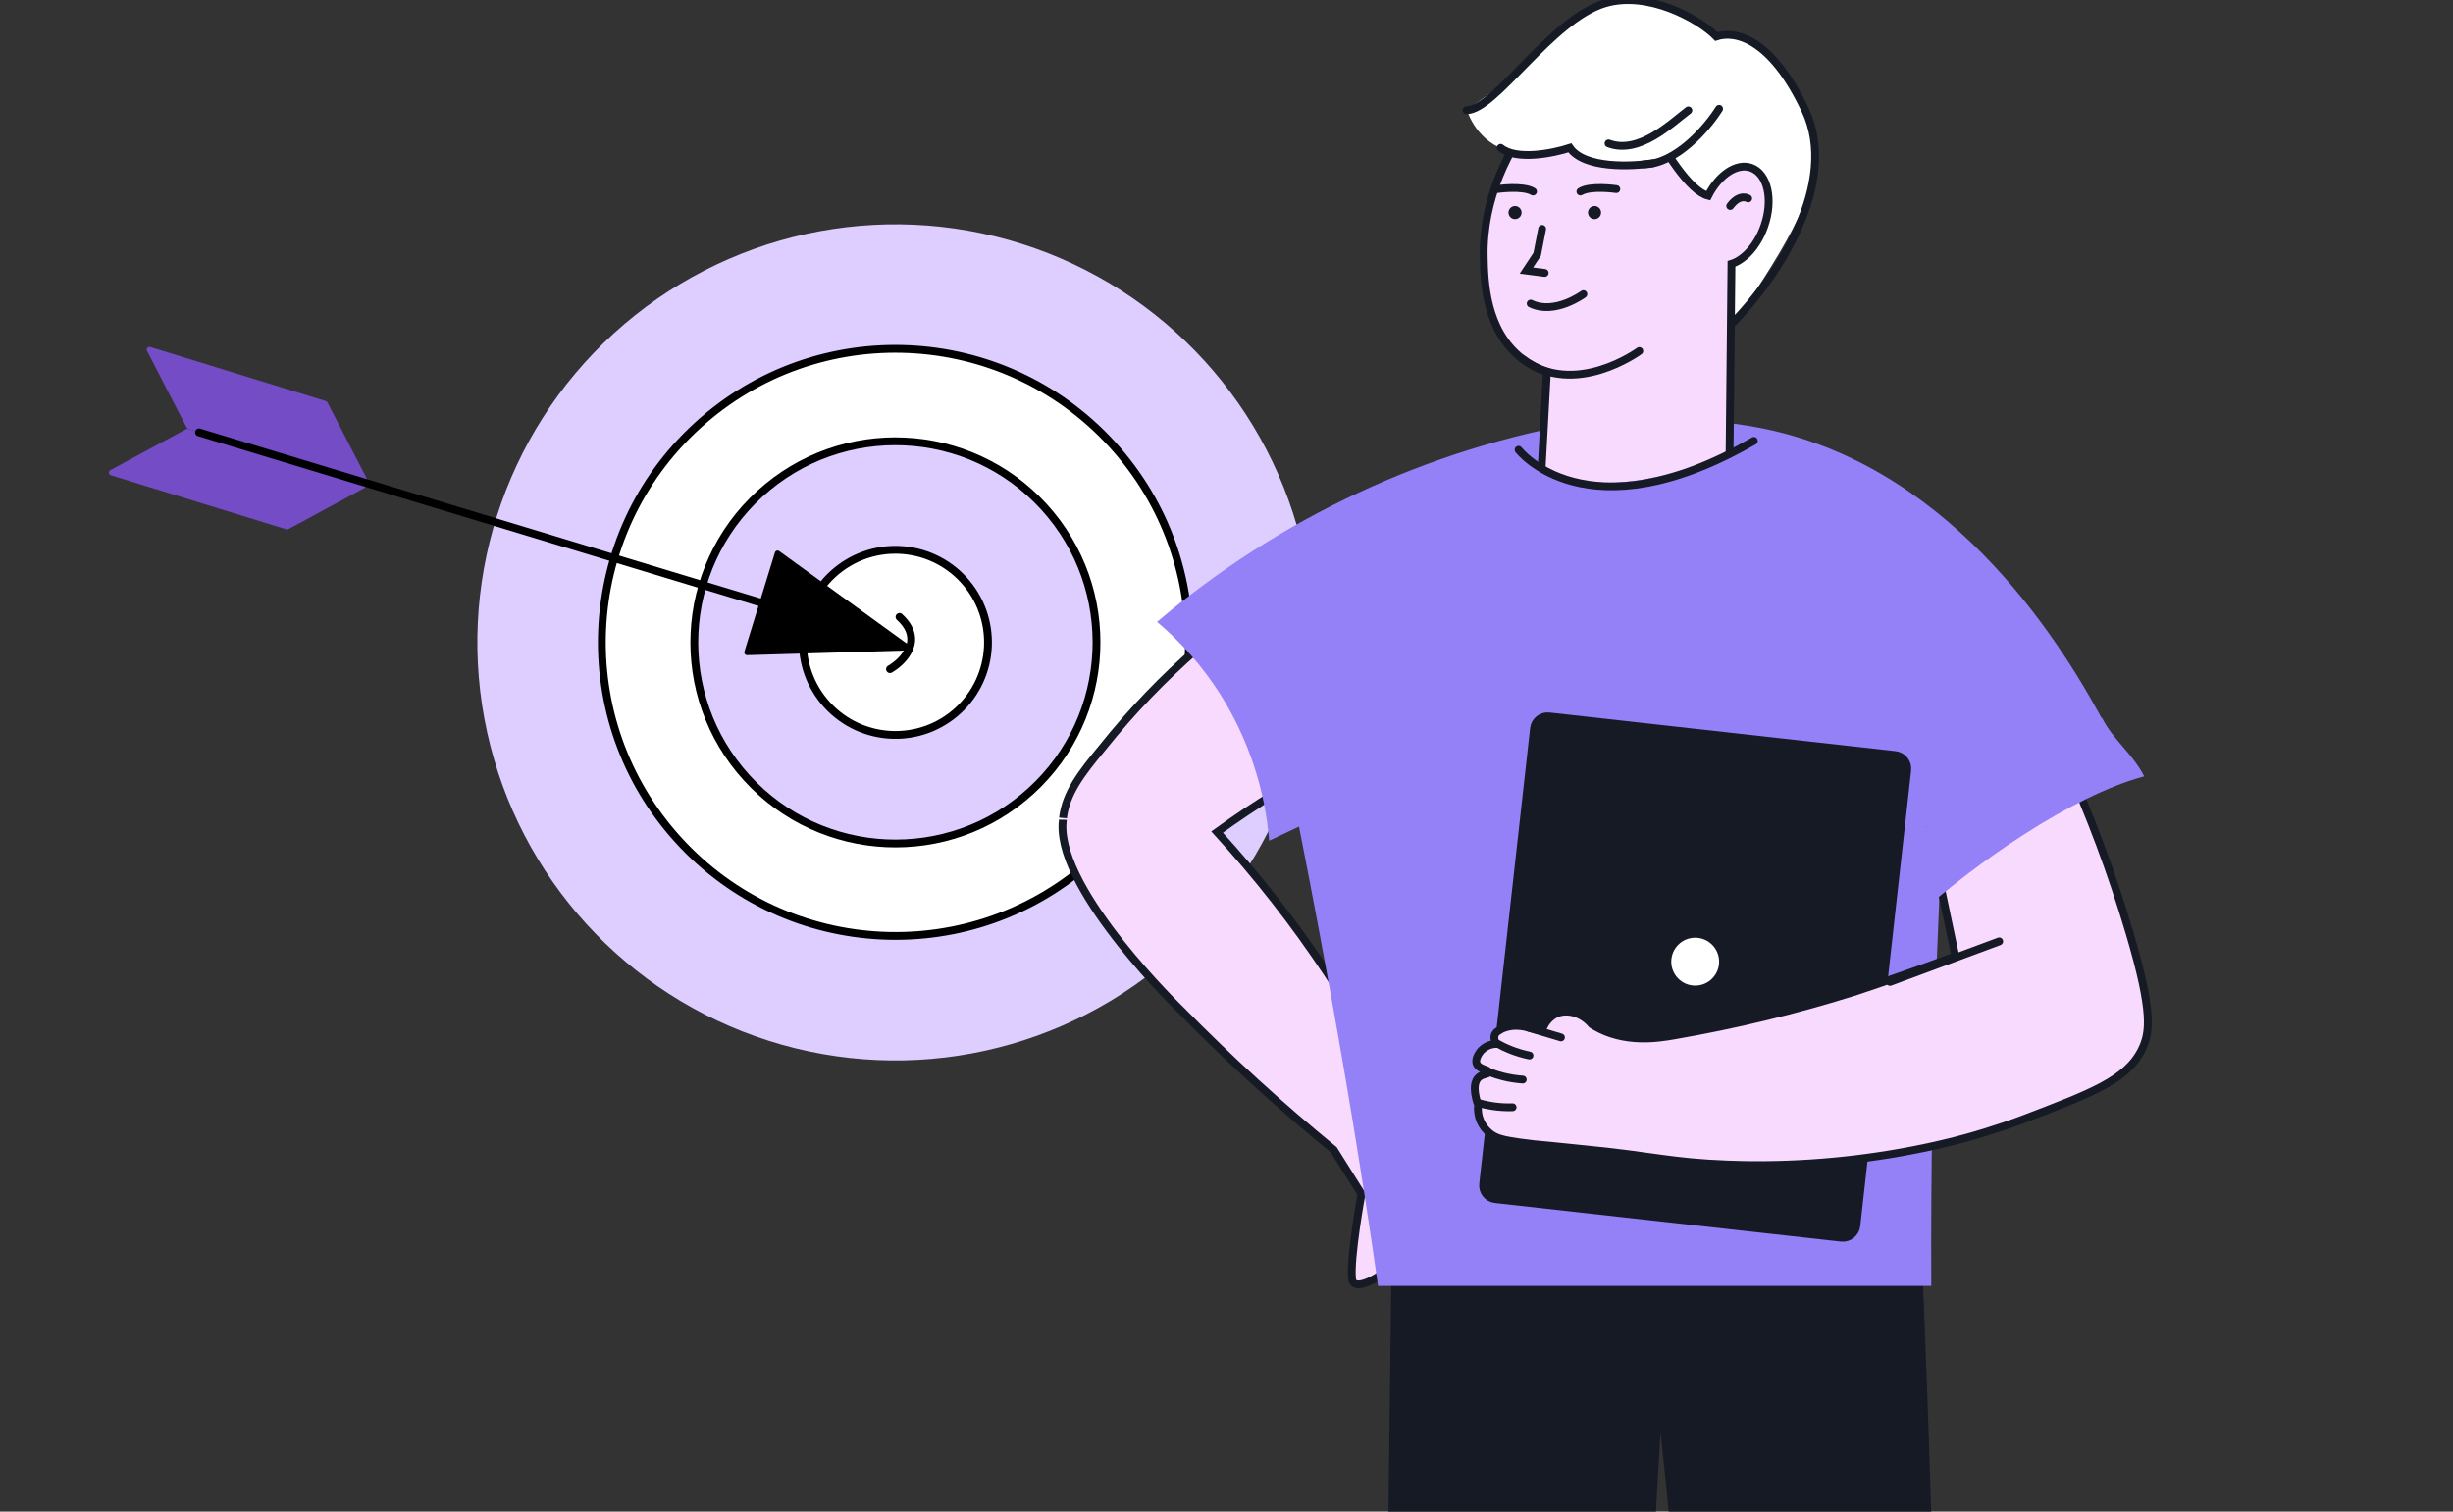 <?xml version="1.0" encoding="UTF-8"?> <svg xmlns="http://www.w3.org/2000/svg" width="628" height="387" viewBox="0 0 628 387" fill="none"><rect x="0" y="0" width="628" height="387" fill="#333333" stroke="none"/><g clip-path="url(#clip0_1016_661)"><circle cx="229.241" cy="164.461" r="107.033" transform="rotate(-132.376 229.241 164.461)" fill="#DECEFF"></circle><circle cx="229.238" cy="164.461" r="75.158" transform="rotate(-132.376 229.238 164.461)" fill="white" stroke="black" stroke-width="2"></circle><circle cx="229.236" cy="164.461" r="51.487" transform="rotate(-132.376 229.236 164.461)" fill="#DECEFF" stroke="black" stroke-width="2"></circle><circle cx="229.24" cy="164.463" r="23.7" transform="rotate(-132.376 229.24 164.463)" fill="white" stroke="black" stroke-width="2"></circle><path d="M93.127 123.653C93.729 123.839 93.81 124.657 93.257 124.957L73.85 135.467C73.682 135.558 73.484 135.577 73.302 135.521L28.37 121.679C27.768 121.493 27.687 120.675 28.241 120.375L47.648 109.865C47.816 109.774 48.013 109.755 48.196 109.811L93.127 123.653Z" fill="#744CC6"></path><path d="M93.127 123.653C93.729 123.839 94.257 123.208 93.968 122.649L83.84 103.04C83.752 102.87 83.6 102.743 83.418 102.687L38.486 88.844C37.884 88.659 37.356 89.29 37.645 89.849L47.773 109.458C47.861 109.628 48.013 109.755 48.196 109.811L93.127 123.653Z" fill="#744CC6"></path><path d="M50.955 110.698L207.14 158.032" stroke="black" stroke-width="2" stroke-linecap="round"></path><path d="M232.814 165.238C233.363 165.636 233.095 166.504 232.418 166.523L191.28 167.73C190.794 167.744 190.437 167.276 190.581 166.811L198.391 141.457C198.535 140.992 199.093 140.805 199.487 141.091L232.814 165.238Z" fill="black"></path><path d="M227.847 171.315C231.339 169.29 236.715 163.781 230.281 157.95" stroke="black" stroke-width="2" stroke-linecap="round"></path><path d="M272.012 211.078C271.294 228.773 302.451 258.752 302.451 258.752C314.79 271.325 327.809 283.212 341.449 294.361L348.554 305.688C348.554 305.688 345.538 322.109 346.151 327.48C346.763 332.852 363.539 321.266 367.694 309.566C370.366 302.04 364.965 292.245 360.762 286.222C354.677 273.353 347.669 260.94 339.793 249.081C331.34 236.351 321.912 224.295 311.595 213.022C316.382 209.575 321.419 206.166 326.848 202.854C349.018 189.407 373.25 179.703 398.573 174.129L408.148 169.246L398.573 144.964L388.587 119.629C388.587 119.629 345.5 131.932 306.558 166.029C297.76 173.694 289.669 182.134 282.382 191.249C282.296 191.345 282.219 191.45 282.133 191.555C276.57 198.258 272.941 203.112 272.146 209.355C272.146 209.317 272.098 210.092 272.012 211.078Z" fill="#F9DAFF" stroke="#161A25" stroke-width="2" stroke-miterlimit="10" stroke-linecap="round"></path><path d="M356.343 315.111L352.83 603.599H411.627C416.119 524.622 420.611 445.647 425.103 366.676C433.936 446.204 435.32 524.065 444.142 603.599L497.842 605.198C497.842 508.58 495.875 411.815 491.754 315.111H356.343Z" fill="#161A25"></path><path d="M296.223 159.207C302.549 164.554 308.022 170.834 312.455 177.832C319.549 189.119 323.826 201.946 324.925 215.232L406.092 176.866L413.876 139.838L405.911 107.968C365.418 114.912 327.535 132.609 296.223 159.207Z" fill="#9581F7"></path><path d="M499.332 158.675C498.417 181.479 497.51 204.28 496.608 227.078C495.985 242.527 495.755 247.504 495.505 254.773C494.901 272.255 494.278 297.629 494.431 329.217H352.798C344.671 271.878 334.169 218.458 323.429 166.245C328.294 163.049 332.082 165.417 336.979 162.003C354.164 150.131 370.428 138.153 385.771 126.071C385.771 126.071 403.502 131.556 419.009 123.836C420.495 123.721 422.547 123.568 424.993 123.424C426.364 123.347 427.87 123.27 429.481 123.203C433.815 123.021 437.852 122.868 441.707 122.81C459.276 125.457 486.04 133.646 499.332 158.675Z" fill="#9581F7"></path><path d="M539.941 187.42C533.968 192.448 527.936 197.649 521.845 203.023C516.512 207.734 511.328 212.416 506.292 217.069L435.641 181.325L432.027 138.697L441.158 108.189C445.261 108.574 449.334 109.224 453.353 110.133C501.035 120.887 528.558 165.535 539.941 187.42Z" fill="#9581F7"></path><path d="M432.92 88.377C433.649 89.162 434.621 89.678 435.68 89.839C438.955 90.207 441.909 86.031 443.601 83.464C458.726 60.465 466.288 48.993 463.749 34.936C463.141 31.614 460.253 15.616 448.311 10.823C434.659 5.303 409.158 15.901 409.912 30.961C410.464 41.909 432.92 88.377 432.92 88.377Z" fill="white"></path><path d="M379.857 65.837C379.986 71.817 380.243 84.605 389.691 91.836C391.604 93.295 393.742 94.432 396.021 95.203L394.043 131.505C400.436 137.906 409.047 141.602 418.092 141.828C427.136 142.054 435.921 138.793 442.626 132.719L443.28 67.548C446.591 66.509 449.913 62.893 451.651 57.953C454.052 51.164 452.571 44.457 448.303 42.949C444.623 41.642 440.023 44.788 437.318 50.124C427.76 47.696 412.093 10.28 412.093 10.28C406.389 14.577 379.213 35.846 379.857 65.837Z" fill="#F9DAFF" stroke="#161A25" stroke-width="2" stroke-miterlimit="10" stroke-linecap="round"></path><path d="M447.558 50.805C447.558 50.805 445.405 49.443 442.958 52.737L447.558 50.805Z" fill="white"></path><path d="M447.558 50.805C447.558 50.805 445.405 49.443 442.958 52.737" stroke="#161A25" stroke-width="2" stroke-miterlimit="10" stroke-linecap="round"></path><path d="M408.219 56.095C407.295 56.095 406.545 55.345 406.545 54.42C406.545 53.496 407.295 52.746 408.219 52.746C409.144 52.746 409.894 53.496 409.894 54.42C409.894 55.345 409.144 56.095 408.219 56.095Z" fill="#161A25"></path><path d="M387.87 56.095C386.945 56.095 386.195 55.345 386.195 54.42C386.195 53.496 386.945 52.746 387.87 52.746C388.794 52.746 389.544 53.496 389.544 54.42C389.544 55.345 388.794 56.095 387.87 56.095Z" fill="#161A25"></path><path d="M419.683 89.867C419.683 89.867 403.05 102.102 389.692 91.836" stroke="#161A25" stroke-width="2" stroke-miterlimit="10" stroke-linecap="round"></path><path d="M413.804 48.413C413.804 48.413 407.235 47.447 404.604 49.038" stroke="#161A25" stroke-width="2" stroke-miterlimit="10" stroke-linecap="round"></path><path d="M383.27 48.413C383.27 48.413 389.848 47.447 392.47 49.038" stroke="#161A25" stroke-width="2" stroke-miterlimit="10" stroke-linecap="round"></path><path d="M405.368 75.304C405.368 75.304 398.008 80.741 391.872 77.724" stroke="#161A25" stroke-width="2" stroke-miterlimit="10" stroke-linecap="round"></path><path d="M394.806 58.597L393.537 65.092L390.777 69.268L395.459 69.876" stroke="#161A25" stroke-width="2" stroke-miterlimit="10" stroke-linecap="round"></path><path d="M449.48 16.564C426.416 -1.1 414.42 -1.78 407.677 1.605C402.764 4.071 400.446 8.79 387.934 18.9C382.911 22.967 378.532 26.039 375.524 28.1C376.436 30.869 378.042 33.358 380.188 35.331C385.496 40.096 393.785 40.98 401.669 37.962C405.015 39.592 408.52 40.871 412.129 41.78C419.793 43.62 425.929 40.501 428.532 39.443C442.562 33.666 448.321 19.627 449.48 16.564Z" fill="white"></path><path d="M443.765 82.488C454.805 71.142 470.996 46.977 462.164 28.21C453.333 9.443 443.995 7.817 439.395 9.351C435.102 4.904 421.916 -2.471 410.876 0.841C397.077 4.981 382.817 28.21 375.458 28.21" stroke="#161A25" stroke-width="2" stroke-linecap="round"></path><path d="M423.289 41.768C417.692 42.688 405.579 43.194 401.899 37.858C397.683 39.238 388.238 41.17 384.19 37.858" stroke="#161A25" stroke-width="2" stroke-linecap="round"></path><path d="M440.115 27.856C437.166 32.57 429.178 42.015 420.818 42.084" stroke="#161A25" stroke-width="2" stroke-linecap="round"></path><path d="M432.244 28.256C427.804 31.604 419.629 39.643 411.797 36.719" stroke="#161A25" stroke-width="2" stroke-linecap="round"></path><path d="M461.785 152.187L429.343 159.006L383.625 152.479L388.774 115.159C388.774 115.159 392.394 120.318 401.848 122.57C403.682 123.009 405.548 123.301 407.429 123.445C415.997 124.169 427.965 122.5 444.226 115.148C445.785 114.455 447.394 113.69 449.033 112.876L449.456 112.654C453.586 125.829 457.696 139.006 461.785 152.187Z" fill="#9581F7"></path><path d="M388.774 115.158C388.774 115.158 406.022 137.675 449.004 112.875" stroke="#161A25" stroke-width="2" stroke-miterlimit="10" stroke-linecap="round"></path><path d="M485.189 193.307L396.593 183.413C394.674 183.198 392.945 184.58 392.731 186.499L379.706 303.131C379.491 305.05 380.873 306.78 382.792 306.994L471.388 316.888C473.307 317.102 475.036 315.721 475.251 313.802L488.276 197.169C488.49 195.25 487.108 193.521 485.189 193.307Z" fill="#161A25" stroke="#161A25" stroke-width="2" stroke-miterlimit="10" stroke-linecap="round"></path><path d="M381.336 290.077C382.874 291.364 384.534 291.847 389.28 292.511C391.433 292.803 394.128 293.124 397.326 293.376C399.679 293.627 402.565 293.929 405.995 294.261C423.513 295.97 427.606 297.59 442.359 298.143C445.437 298.263 447.8 298.283 448.866 298.294C464.484 298.37 480.061 296.701 495.308 293.315C498.556 292.591 501.342 291.877 503.956 291.143C503.956 291.143 511.529 289.031 518.217 286.467C534.991 280.031 544.435 276.621 548.306 268.737C550.418 264.433 551.253 259.364 545.199 238.889C540.674 223.595 535.089 208.634 528.485 194.117L493.779 212.47L500.598 244.822C490.3 248.624 481.601 251.641 475.245 253.753C459.928 258.591 444.301 262.385 428.471 265.107C424.499 265.8 415.88 267.198 408.247 262.703L407.523 262.26C404.919 259.153 400.936 258.188 398.09 259.656C396.441 260.606 395.236 262.172 394.741 264.01C394.389 263.93 394.017 263.829 393.585 263.709L391.191 263.065C386.364 261.748 383.719 263.87 383.719 263.87C383.28 264.081 382.925 264.436 382.713 264.875C382.563 265.282 382.532 265.724 382.625 266.148C382.717 266.573 382.93 266.961 383.236 267.269C382.487 267.259 381.743 267.402 381.051 267.691C380.359 267.98 379.734 268.408 379.214 268.948C379.083 269.089 377.454 270.959 378.067 272.377C378.681 273.795 381.165 273.816 381.145 274.479C381.124 275.143 379.375 274.821 378.329 276.068C377.092 277.547 377.665 280.091 377.886 281.167C378.013 281.738 378.191 282.297 378.419 282.836C378.244 284.274 378.456 285.732 379.033 287.06C379.561 288.228 380.349 289.259 381.336 290.077Z" fill="#F9DAFF" stroke="#161A25" stroke-width="2" stroke-miterlimit="10" stroke-linecap="round"></path><path d="M383.388 267.199C384.441 267.791 385.533 268.312 386.656 268.757C388.249 269.394 389.894 269.888 391.574 270.236" stroke="#161A25" stroke-width="2" stroke-miterlimit="10" stroke-linecap="round"></path><path d="M381.366 274.5C382.492 274.935 383.644 275.301 384.815 275.597C386.465 276.008 388.147 276.274 389.843 276.391" stroke="#161A25" stroke-width="2" stroke-miterlimit="10" stroke-linecap="round"></path><path d="M378.58 282.414C379.741 282.749 380.924 283.004 382.12 283.179C383.817 283.437 385.534 283.538 387.249 283.48" stroke="#161A25" stroke-width="2" stroke-miterlimit="10" stroke-linecap="round"></path><path d="M391.191 263.065L399.629 265.599" stroke="#161A25" stroke-width="2" stroke-miterlimit="10" stroke-linecap="round"></path><path d="M511.821 241.01L483.864 251.389" stroke="#161A25" stroke-width="2" stroke-miterlimit="10" stroke-linecap="round"></path><path d="M491.251 234.073C505.529 221.185 530.355 203.719 548.94 198.761C546.01 192.968 541.031 189.519 538.101 183.727L491.251 212.746V234.073Z" fill="#9581F7"></path><circle cx="433.991" cy="246.206" r="6.128" fill="white"></circle></g><defs><clipPath id="clip0_1016_661"><rect width="627" height="387" fill="white" transform="translate(0.5)"></rect></clipPath></defs></svg> 